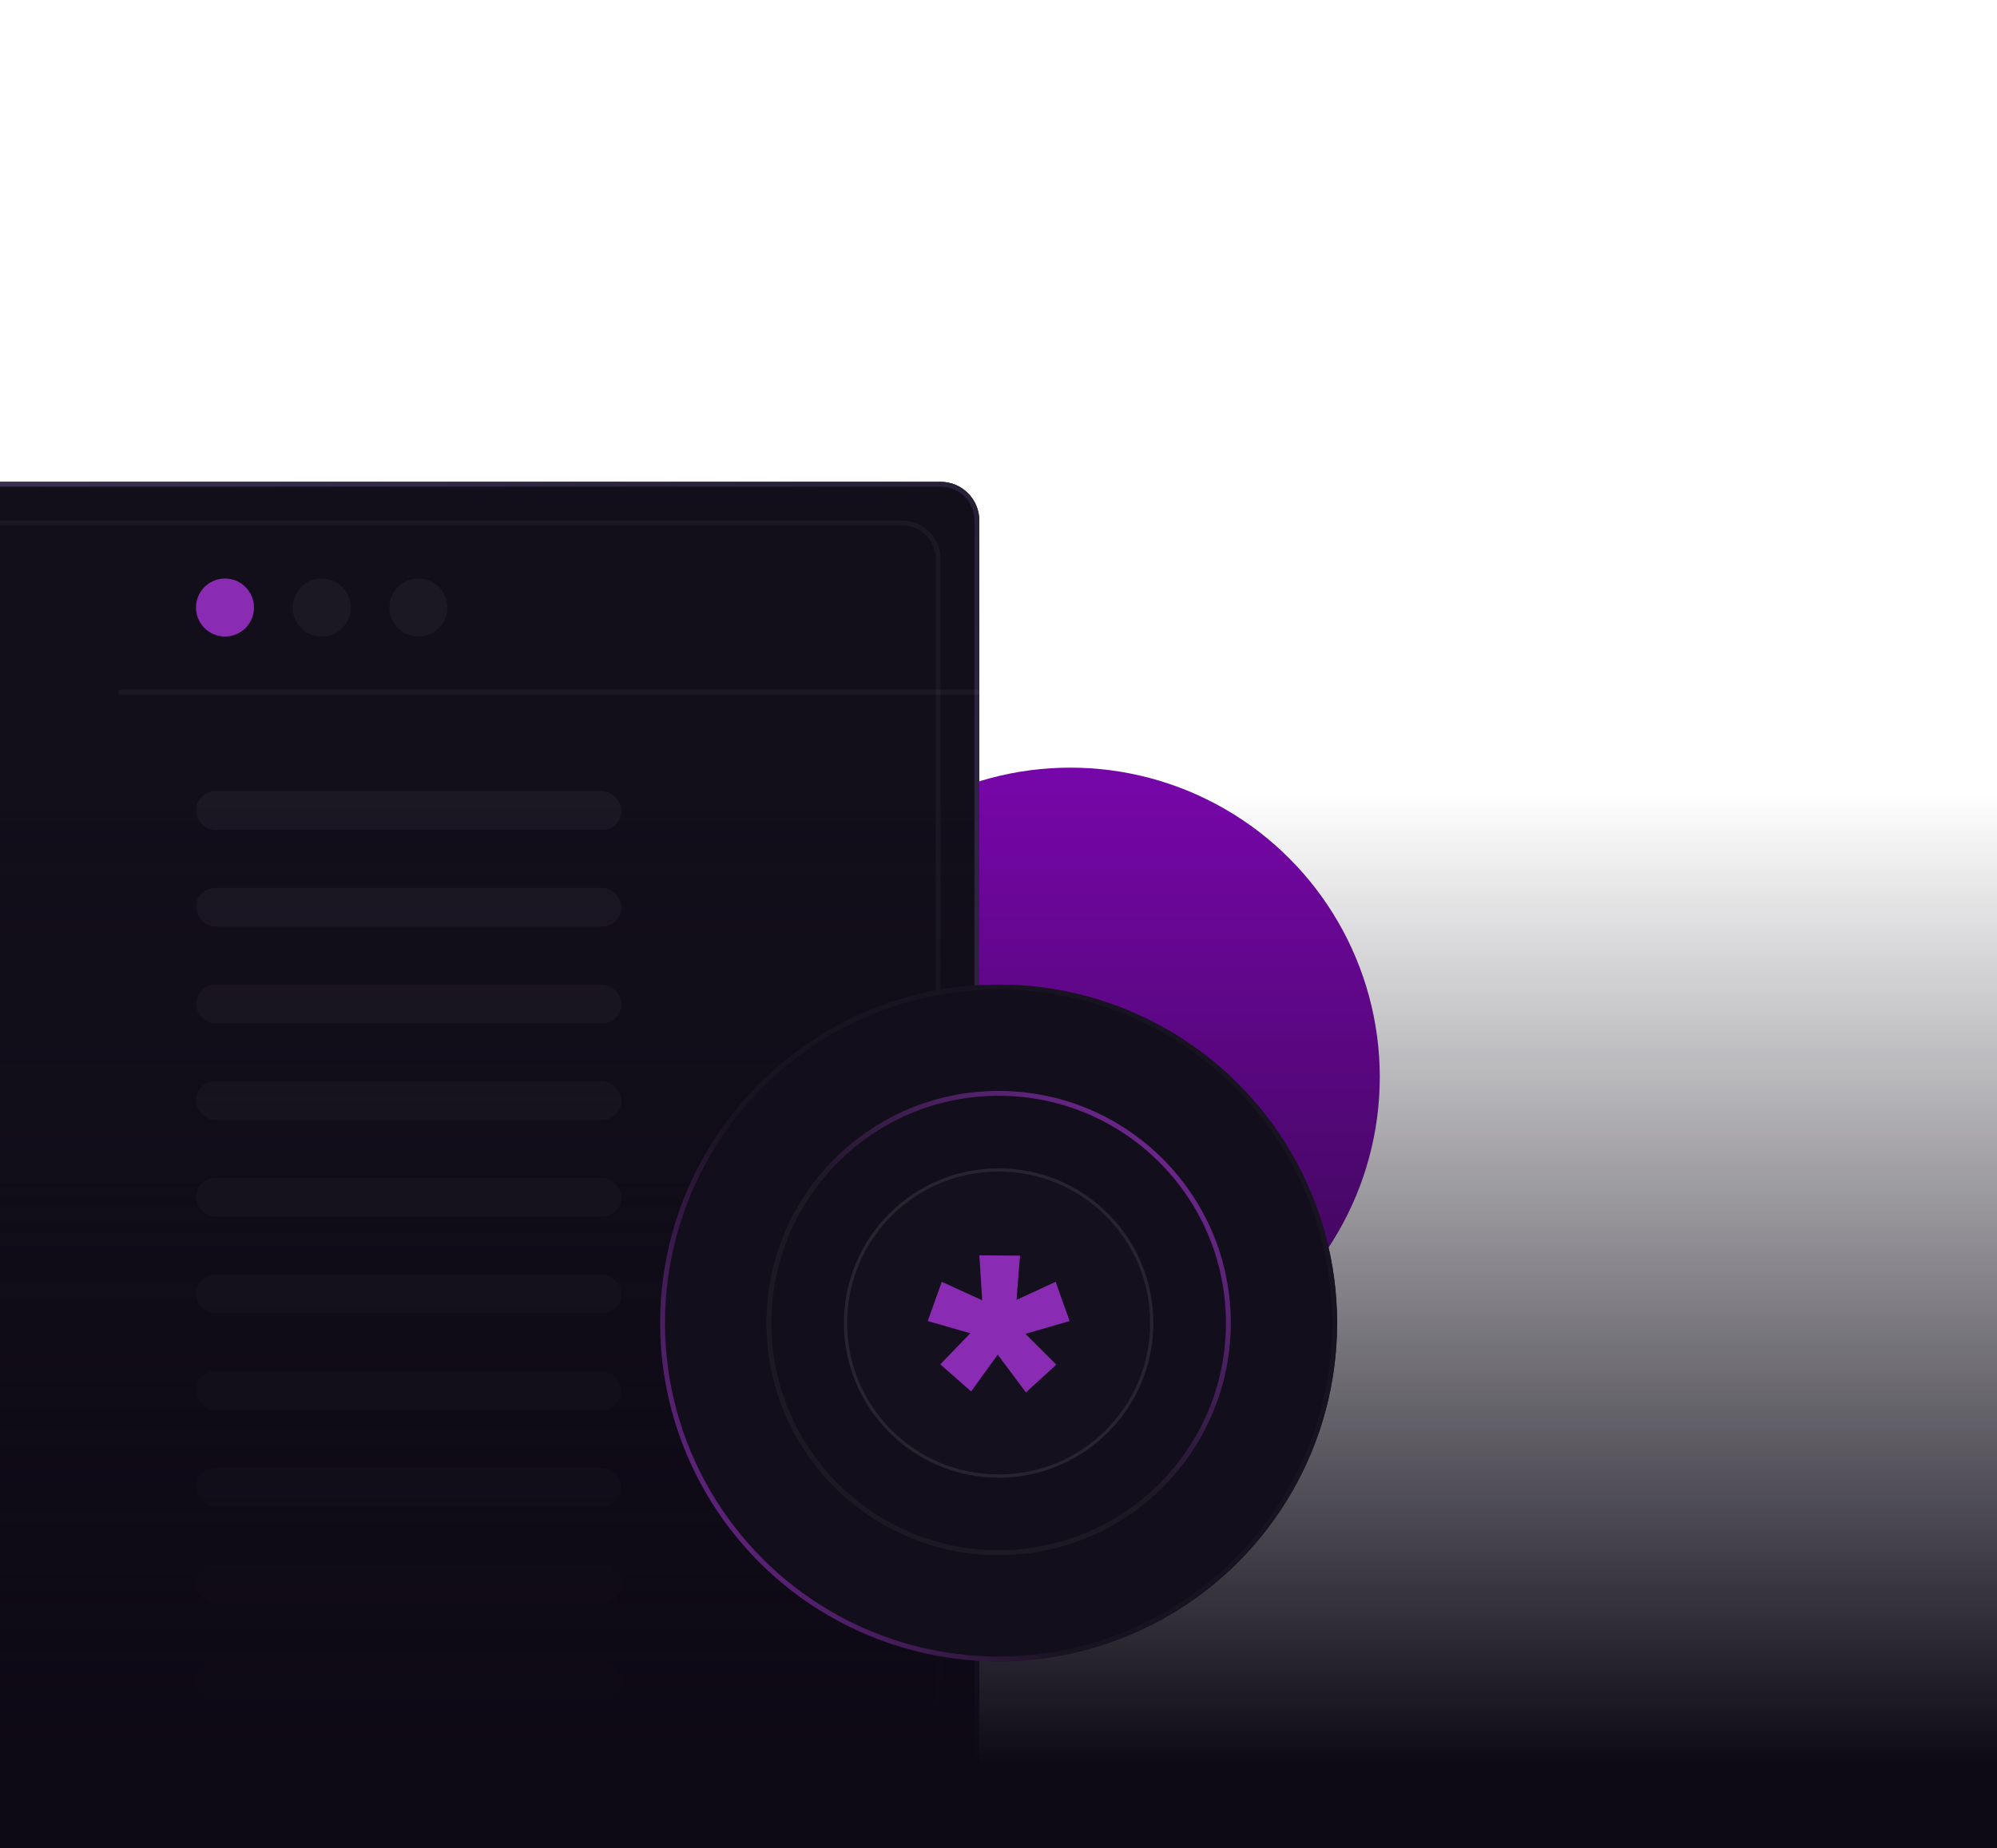 <svg viewBox="0 0 390 361" fill="none" xmlns="http://www.w3.org/2000/svg">
<g clip-path="url(#clip0_211_15971)">
<g filter="url(#filter0_f_211_15971)">
<circle cx="209.026" cy="210.385" r="60.436" fill="#7506A7"/>
</g>
<g filter="url(#filter1_dddd_211_15971)">
<path d="M15.609 101.676C15.609 97.503 18.992 94.121 23.164 94.121H366.893C371.065 94.121 374.447 97.503 374.447 101.676V361.361H15.609V101.676Z" fill="url(#paint0_linear_211_15971)"/>
<path d="M23.164 94.593H366.893C370.804 94.593 373.975 97.764 373.975 101.676V360.889H16.081V101.676C16.081 97.764 19.253 94.593 23.164 94.593Z" stroke="url(#paint1_linear_211_15971)" stroke-width="0.944"/>
</g>
<g filter="url(#filter2_dddd_211_15971)">
<path d="M30.719 102.147H359.339C363.25 102.148 366.421 105.319 366.421 109.23V359H23.636V109.23C23.636 105.319 26.807 102.147 30.719 102.147Z" stroke="white" stroke-opacity="0.04" stroke-width="0.944"/>
</g>
<line x1="23.164" y1="135.199" x2="366.893" y2="135.199" stroke="white" stroke-opacity="0.04" stroke-width="0.944"/>
<circle cx="43.939" cy="118.674" r="5.666" fill="#8A2BB4"/>
<circle cx="62.825" cy="118.674" r="5.666" fill="#1C1823"/>
<circle cx="81.712" cy="118.674" r="5.666" fill="#1C1823"/>
<rect x="38.273" y="154.557" width="83.099" height="7.554" rx="3.777" fill="white" fill-opacity="0.04"/>
<rect x="38.273" y="173.443" width="83.099" height="7.554" rx="3.777" fill="white" fill-opacity="0.04"/>
<rect x="38.273" y="192.329" width="83.099" height="7.554" rx="3.777" fill="white" fill-opacity="0.04"/>
<rect x="38.273" y="211.215" width="83.099" height="7.554" rx="3.777" fill="white" fill-opacity="0.04"/>
<rect x="38.273" y="230.102" width="83.099" height="7.554" rx="3.777" fill="white" fill-opacity="0.04"/>
<rect x="38.273" y="248.988" width="83.099" height="7.554" rx="3.777" fill="white" fill-opacity="0.04"/>
<rect x="38.273" y="267.874" width="83.099" height="7.554" rx="3.777" fill="white" fill-opacity="0.04"/>
<rect x="38.273" y="286.76" width="83.099" height="7.554" rx="3.777" fill="white" fill-opacity="0.04"/>
<rect x="38.273" y="305.646" width="83.099" height="7.554" rx="3.777" fill="white" fill-opacity="0.04"/>
<rect x="38.273" y="324.532" width="83.099" height="7.554" rx="3.777" fill="white" fill-opacity="0.04"/>
<rect x="38.273" y="343.418" width="83.099" height="7.554" rx="3.777" fill="white" fill-opacity="0.04"/>
<rect x="272.684" y="154.557" width="78" height="26" rx="13" fill="white" fill-opacity="0.04"/>
<rect x="272.684" y="191.888" width="78" height="27" rx="13.5" fill="white" fill-opacity="0.04"/>
<rect x="272.684" y="230.22" width="78" height="27" rx="13.5" fill="white" fill-opacity="0.04"/>
<rect x="272.684" y="268.552" width="78" height="26" rx="13" fill="white" fill-opacity="0.04"/>
<rect x="272.684" y="305.883" width="78" height="26" rx="13" fill="white" fill-opacity="0.04"/>
<path d="M-9 155H401V376H-9V155Z" fill="url(#paint2_linear_211_15971)"/>
<circle cx="195.027" cy="258.431" r="66.102" transform="rotate(90 195.027 258.431)" fill="#130E1B"/>
<circle cx="195.027" cy="258.431" r="65.629" transform="rotate(90 195.027 258.431)" stroke="white" stroke-opacity="0.02" stroke-width="0.944"/>
<circle cx="195.027" cy="258.431" r="65.629" fill="#130E1B" stroke="url(#paint3_linear_211_15971)" stroke-width="0.944"/>
<circle cx="195.03" cy="258.43" r="45.327" fill="#130E1B"/>
<circle cx="195.03" cy="258.43" r="44.855" stroke="white" stroke-opacity="0.04" stroke-width="0.944"/>
<circle cx="195.03" cy="258.43" r="44.855" fill="#130E1B" stroke="url(#paint4_linear_211_15971)" stroke-width="0.944"/>
<circle cx="195.027" cy="258.431" r="30.218" fill="white" fill-opacity="0.01"/>
<circle cx="195.027" cy="258.431" r="29.903" stroke="white" stroke-opacity="0.08" stroke-width="0.63"/>
<path d="M196.715 260.103L207.075 257.098L205.375 252.306L195.551 256.823L196.715 260.103Z" fill="#8A2BB4"/>
<path d="M208.882 258.047L195.855 261.827L193.812 256.068L206.166 250.39L208.882 258.047ZM197.574 258.38L205.268 256.149L204.585 254.224L197.289 257.578L197.574 258.38Z" fill="#8A2BB4"/>
<path d="M193.449 260.103L183 257.098L184.715 252.306L194.623 256.823L193.449 260.103Z" fill="#8A2BB4"/>
<path d="M181.18 258.047L194.318 261.827L196.378 256.068L183.92 250.39L181.18 258.047ZM192.585 258.38L184.826 256.149L185.514 254.224L192.872 257.578L192.585 258.38Z" fill="#8A2BB4"/>
<path d="M193.248 258.583L185.656 266.415L189.428 269.735L195.831 260.856L193.248 258.583Z" fill="#8A2BB4"/>
<path d="M189.657 271.804L183.629 266.498L193.176 256.648L197.708 260.639L189.657 271.804ZM187.686 266.334L189.202 267.667L193.957 261.073L193.325 260.516L187.686 266.334Z" fill="#8A2BB4"/>
<path d="M194.004 261.141L200.548 269.914L204.261 266.525L196.546 258.821L194.004 261.141Z" fill="#8A2BB4"/>
<path d="M200.354 271.987L192.125 260.957L196.588 256.885L206.29 266.571L200.354 271.987ZM195.881 261.326L200.741 267.84L202.232 266.478L196.503 260.758L195.881 261.326Z" fill="#8A2BB4"/>
<path d="M196.836 257.692L197.711 246.682L192.742 246.642L193.433 257.664L196.836 257.692Z" fill="#8A2BB4"/>
<path d="M199.207 245.275L198.106 259.12L192.135 259.072L191.266 245.211L199.207 245.275ZM195.561 256.263L196.21 248.087L194.214 248.071L194.727 256.256L195.561 256.263Z" fill="#8A2BB4"/>
</g>
<defs>
<filter id="filter0_f_211_15971" x="-40.272" y="-38.913" width="498.596" height="498.596" filterUnits="userSpaceOnUse" color-interpolation-filters="sRGB">
<feFlood flood-opacity="0" result="BackgroundImageFix"/>
<feBlend mode="normal" in="SourceGraphic" in2="BackgroundImageFix" result="shape"/>
<feGaussianBlur stdDeviation="94.431" result="effect1_foregroundBlur_211_15971"/>
</filter>
<filter id="filter1_dddd_211_15971" x="-122.26" y="54.46" width="504.262" height="346.562" filterUnits="userSpaceOnUse" color-interpolation-filters="sRGB">
<feFlood flood-opacity="0" result="BackgroundImageFix"/>
<feColorMatrix in="SourceAlpha" type="matrix" values="0 0 0 0 0 0 0 0 0 0 0 0 0 0 0 0 0 0 127 0" result="hardAlpha"/>
<feOffset dx="-5.666"/>
<feGaussianBlur stdDeviation="6.61"/>
<feColorMatrix type="matrix" values="0 0 0 0 0 0 0 0 0 0 0 0 0 0 0 0 0 0 0.1 0"/>
<feBlend mode="normal" in2="BackgroundImageFix" result="effect1_dropShadow_211_15971"/>
<feColorMatrix in="SourceAlpha" type="matrix" values="0 0 0 0 0 0 0 0 0 0 0 0 0 0 0 0 0 0 127 0" result="hardAlpha"/>
<feOffset dx="-24.552"/>
<feGaussianBlur stdDeviation="12.276"/>
<feColorMatrix type="matrix" values="0 0 0 0 0 0 0 0 0 0 0 0 0 0 0 0 0 0 0.09 0"/>
<feBlend mode="normal" in2="effect1_dropShadow_211_15971" result="effect2_dropShadow_211_15971"/>
<feColorMatrix in="SourceAlpha" type="matrix" values="0 0 0 0 0 0 0 0 0 0 0 0 0 0 0 0 0 0 127 0" result="hardAlpha"/>
<feOffset dx="-54.77"/>
<feGaussianBlur stdDeviation="16.525"/>
<feColorMatrix type="matrix" values="0 0 0 0 0 0 0 0 0 0 0 0 0 0 0 0 0 0 0.05 0"/>
<feBlend mode="normal" in2="effect2_dropShadow_211_15971" result="effect3_dropShadow_211_15971"/>
<feColorMatrix in="SourceAlpha" type="matrix" values="0 0 0 0 0 0 0 0 0 0 0 0 0 0 0 0 0 0 127 0" result="hardAlpha"/>
<feOffset dx="-98.208"/>
<feGaussianBlur stdDeviation="19.831"/>
<feColorMatrix type="matrix" values="0 0 0 0 0 0 0 0 0 0 0 0 0 0 0 0 0 0 0.01 0"/>
<feBlend mode="normal" in2="effect3_dropShadow_211_15971" result="effect4_dropShadow_211_15971"/>
<feBlend mode="normal" in="SourceGraphic" in2="effect4_dropShadow_211_15971" result="shape"/>
</filter>
<filter id="filter2_dddd_211_15971" x="-114.705" y="62.015" width="489.153" height="337.118" filterUnits="userSpaceOnUse" color-interpolation-filters="sRGB">
<feFlood flood-opacity="0" result="BackgroundImageFix"/>
<feColorMatrix in="SourceAlpha" type="matrix" values="0 0 0 0 0 0 0 0 0 0 0 0 0 0 0 0 0 0 127 0" result="hardAlpha"/>
<feOffset dx="-5.666"/>
<feGaussianBlur stdDeviation="6.61"/>
<feColorMatrix type="matrix" values="0 0 0 0 0 0 0 0 0 0 0 0 0 0 0 0 0 0 0.1 0"/>
<feBlend mode="normal" in2="BackgroundImageFix" result="effect1_dropShadow_211_15971"/>
<feColorMatrix in="SourceAlpha" type="matrix" values="0 0 0 0 0 0 0 0 0 0 0 0 0 0 0 0 0 0 127 0" result="hardAlpha"/>
<feOffset dx="-24.552"/>
<feGaussianBlur stdDeviation="12.276"/>
<feColorMatrix type="matrix" values="0 0 0 0 0 0 0 0 0 0 0 0 0 0 0 0 0 0 0.09 0"/>
<feBlend mode="normal" in2="effect1_dropShadow_211_15971" result="effect2_dropShadow_211_15971"/>
<feColorMatrix in="SourceAlpha" type="matrix" values="0 0 0 0 0 0 0 0 0 0 0 0 0 0 0 0 0 0 127 0" result="hardAlpha"/>
<feOffset dx="-54.77"/>
<feGaussianBlur stdDeviation="16.525"/>
<feColorMatrix type="matrix" values="0 0 0 0 0 0 0 0 0 0 0 0 0 0 0 0 0 0 0.05 0"/>
<feBlend mode="normal" in2="effect2_dropShadow_211_15971" result="effect3_dropShadow_211_15971"/>
<feColorMatrix in="SourceAlpha" type="matrix" values="0 0 0 0 0 0 0 0 0 0 0 0 0 0 0 0 0 0 127 0" result="hardAlpha"/>
<feOffset dx="-98.208"/>
<feGaussianBlur stdDeviation="19.831"/>
<feColorMatrix type="matrix" values="0 0 0 0 0 0 0 0 0 0 0 0 0 0 0 0 0 0 0.01 0"/>
<feBlend mode="normal" in2="effect3_dropShadow_211_15971" result="effect4_dropShadow_211_15971"/>
<feBlend mode="normal" in="SourceGraphic" in2="effect4_dropShadow_211_15971" result="shape"/>
</filter>
<linearGradient id="paint0_linear_211_15971" x1="22.532" y1="94.121" x2="334.061" y2="526.624" gradientUnits="userSpaceOnUse">
<stop stop-color="#120E1A"/>
</linearGradient>
<linearGradient id="paint1_linear_211_15971" x1="298.295" y1="42.656" x2="38.559" y2="380.134" gradientUnits="userSpaceOnUse">
<stop stop-color="#272037"/>
<stop offset="0.5" stop-color="#4C3F6B"/>
<stop offset="1" stop-color="#272037"/>
</linearGradient>
<linearGradient id="paint2_linear_211_15971" x1="196" y1="155" x2="196" y2="344.717" gradientUnits="userSpaceOnUse">
<stop stop-color="#0D0915" stop-opacity="0"/>
<stop offset="1" stop-color="#0D0915"/>
</linearGradient>
<linearGradient id="paint3_linear_211_15971" x1="195.027" y1="303.286" x2="136.008" y2="341.058" gradientUnits="userSpaceOnUse">
<stop stop-color="#181320"/>
<stop offset="1" stop-color="#8A2BB4"/>
</linearGradient>
<linearGradient id="paint4_linear_211_15971" x1="197.391" y1="266.929" x2="245.551" y2="215.464" gradientUnits="userSpaceOnUse">
<stop stop-color="#1C1824"/>
<stop offset="1" stop-color="#8A2BB4"/>
</linearGradient>
<clipPath id="clip0_211_15971">
<rect width="390" height="361" fill="white"/>
</clipPath>
</defs>
</svg>
